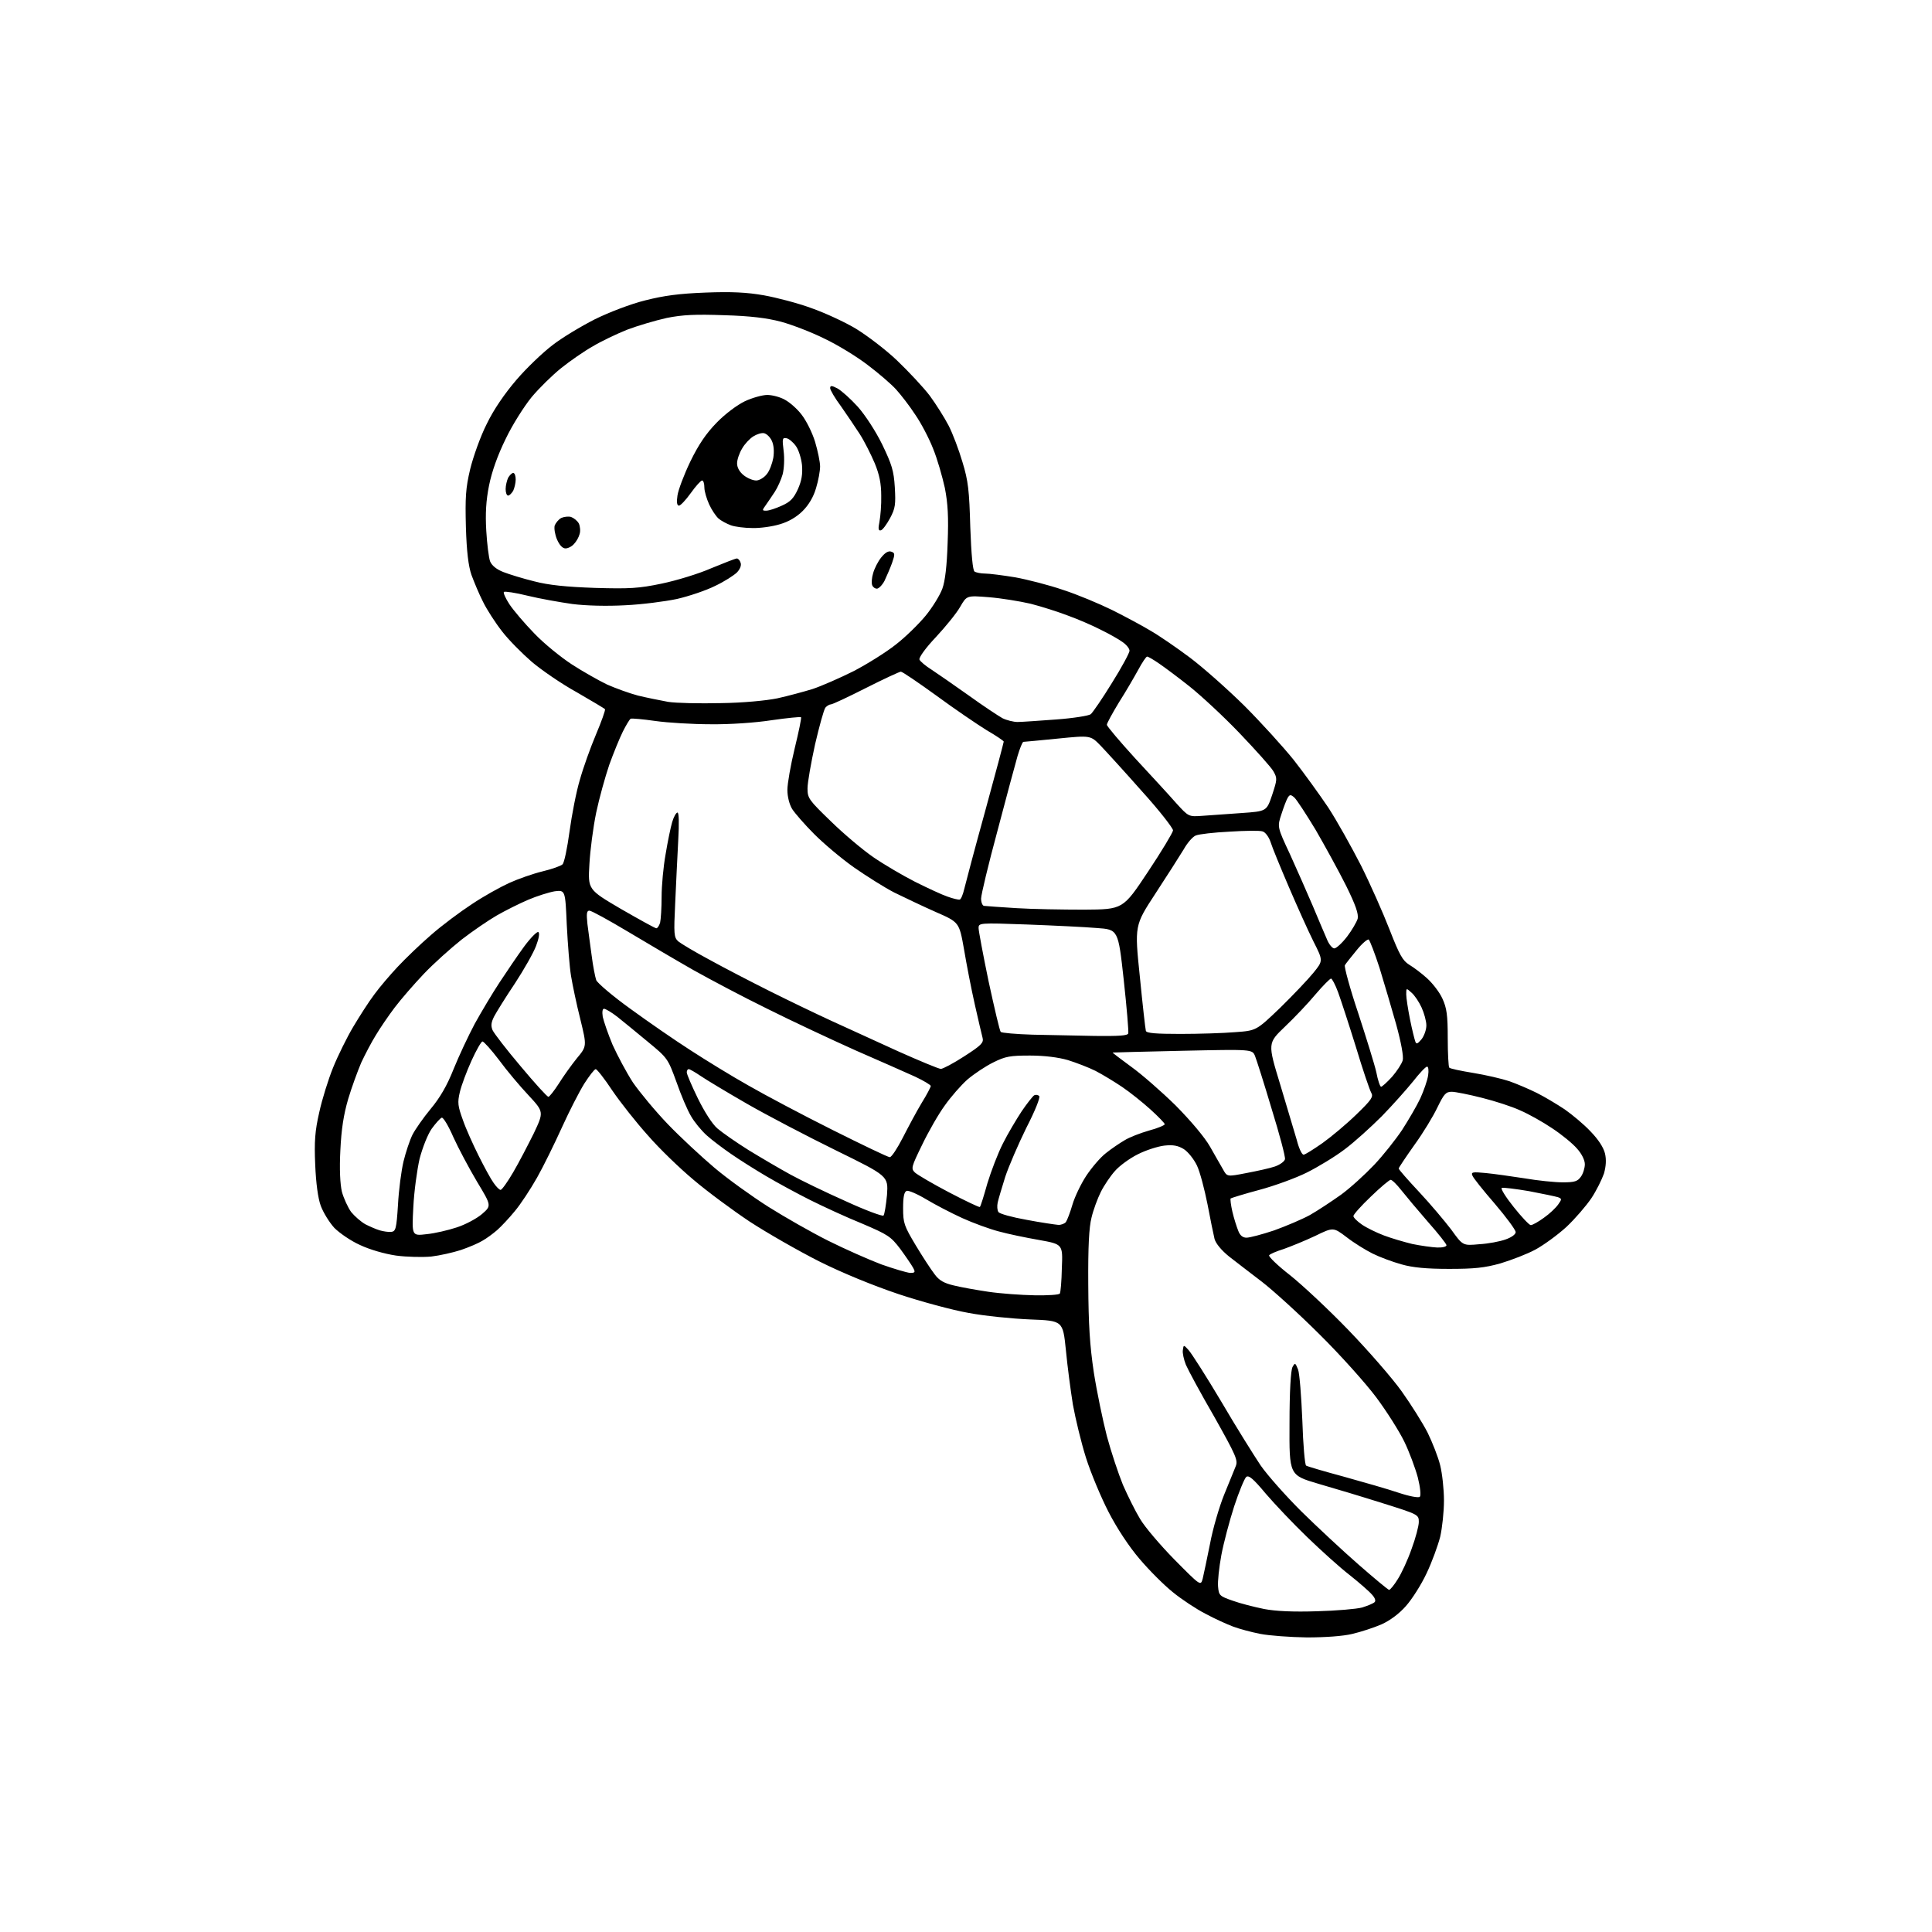 <?xml version="1.0" encoding="UTF-8" standalone="no"?>
<svg 
  version="1.1" 
  xmlns="http://www.w3.org/2000/svg" 
  xmlns:xlink="http://www.w3.org/1999/xlink" 
  xmlns:svg="http://www.w3.org/2000/svg"
  xmlns:rdf="http://www.w3.org/1999/02/22-rdf-syntax-ns#"
  xmlns:cc="http://creativecommons.org/ns#"
  xmlns:dc="http://purl.org/dc/elements/1.1/"
  viewBox="0 0 768 768"
  width="768"
  height="768"
>
<style>svg {background-color: white; }</style>"
<path stroke="none" fill="black" fill-rule="evenodd" d="M519.5,650.9C512.9,650.8 504.6,650.2 501.0,649.5C497.4,648.8 492.6,647.5 490.2,646.6C487.8,645.7 482.9,643.5 479.2,641.5C475.5,639.6 469.6,635.7 466.2,632.9C462.7,630.1 456.8,624.2 453.0,619.7C448.8,614.8 444.0,607.5 440.7,601.1C437.7,595.3 433.6,585.5 431.7,579.5C429.8,573.5 427.5,563.9 426.5,558.4C425.6,552.8 424.3,543.0 423.7,536.6C422.5,525.0 422.5,525.0 409.5,524.5C402.3,524.2 391.3,523.1 385.0,521.9C378.7,520.8 366.1,517.4 357.1,514.4C347.0,511.0 334.8,506.0 325.6,501.4C317.3,497.2 304.9,490.1 298.0,485.6C291.1,481.0 281.1,473.6 275.7,469.0C270.3,464.5 262.1,456.6 257.6,451.4C253.0,446.3 246.6,438.2 243.4,433.5C240.3,428.8 237.3,425.0 236.8,425.0C236.3,425.0 234.3,427.6 232.3,430.7C230.3,433.9 226.3,441.7 223.4,448.1C220.5,454.5 216.1,463.5 213.5,468.1C210.9,472.7 206.9,478.8 204.6,481.5C202.4,484.2 199.2,487.6 197.6,489.0C196.0,490.4 193.4,492.3 191.8,493.2C190.2,494.2 186.4,495.8 183.2,496.9C180.1,497.9 174.8,499.1 171.4,499.5C168.1,499.8 161.8,499.7 157.4,499.1C152.7,498.4 146.9,496.7 143.1,494.9C139.5,493.3 135.0,490.2 132.9,488.1C130.9,485.9 128.5,482.0 127.5,479.3C126.4,476.3 125.6,470.3 125.3,463.0C124.9,453.8 125.2,449.6 126.9,442.2C128.0,437.1 130.5,429.1 132.4,424.4C134.3,419.7 137.9,412.4 140.4,408.2C142.9,404.0 146.6,398.2 148.8,395.3C150.9,392.4 155.1,387.5 158.1,384.3C161.1,381.1 167.0,375.4 171.3,371.7C175.6,367.9 183.0,362.4 187.6,359.4C192.2,356.3 198.9,352.6 202.4,351.0C205.9,349.4 211.9,347.3 215.6,346.4C219.4,345.5 223.0,344.2 223.6,343.6C224.3,343.0 225.5,337.1 226.4,330.5C227.3,323.9 229.1,314.6 230.5,310.0C231.8,305.3 234.7,297.2 236.9,292.0C239.1,286.8 240.7,282.3 240.5,281.9C240.2,281.6 235.2,278.6 229.3,275.2C223.3,271.9 215.3,266.4 211.4,263.1C207.6,259.8 202.2,254.4 199.6,251.0C197.0,247.7 193.5,242.3 192.0,239.2C190.4,236.1 188.4,231.2 187.4,228.5C186.2,225.0 185.5,219.3 185.2,209.5C184.9,197.7 185.1,194.1 186.9,186.5C188.1,181.6 191.0,173.4 193.5,168.5C196.3,162.7 200.6,156.5 205.2,151.1C209.2,146.4 215.7,140.2 219.5,137.3C223.3,134.3 231.0,129.7 236.5,126.9C242.2,124.1 250.8,120.8 256.5,119.4C264.0,117.5 270.0,116.7 280.5,116.3C290.8,115.9 296.9,116.2 303.7,117.4C308.7,118.3 317.2,120.5 322.6,122.5C328.0,124.4 336.0,128.1 340.3,130.7C344.7,133.4 352.1,139.0 356.6,143.3C361.2,147.7 367.1,154.0 369.6,157.3C372.1,160.7 375.5,166.1 377.1,169.2C378.7,172.3 381.2,178.9 382.6,183.7C384.9,191.2 385.3,195.0 385.7,209.5C386.1,220.5 386.7,226.8 387.4,227.2C388.0,227.6 389.9,228.0 391.6,228.0C393.3,228.0 398.7,228.7 403.6,229.5C408.5,230.4 417.1,232.6 422.6,234.5C428.2,236.3 437.0,240.0 442.1,242.5C447.3,245.1 454.2,248.8 457.5,250.8C460.8,252.7 467.8,257.5 473.0,261.4C478.2,265.3 487.9,273.9 494.6,280.5C501.2,287.1 510.0,296.8 514.2,302.0C518.3,307.2 524.5,315.8 528.0,321.0C531.4,326.2 537.2,336.6 541.0,344.0C544.7,351.4 549.8,362.9 552.4,369.6C556.3,379.6 557.6,381.9 560.2,383.5C561.9,384.5 565.1,386.9 567.3,388.9C569.5,390.9 572.3,394.5 573.4,397.0C575.1,400.7 575.5,403.5 575.5,412.7C575.5,418.8 575.8,424.1 576.1,424.4C576.4,424.8 580.7,425.7 585.6,426.5C590.5,427.3 597.0,428.8 600.0,429.8C603.1,430.9 608.0,433.0 611.0,434.5C614.0,436.0 619.0,439.0 622.0,441.0C625.0,443.1 629.7,447.0 632.3,449.8C635.4,453.0 637.4,456.1 638.0,458.5C638.6,461.0 638.4,463.7 637.6,466.5C636.8,468.8 634.6,473.3 632.6,476.3C630.5,479.4 626.1,484.5 622.7,487.7C619.2,490.9 613.7,494.9 610.4,496.7C607.1,498.5 600.8,500.9 596.5,502.2C590.1,504.0 586.0,504.4 576.0,504.4C567.2,504.4 561.6,503.9 557.1,502.6C553.5,501.6 548.4,499.7 545.6,498.3C542.8,496.9 538.1,494.0 535.3,491.8C530.0,487.8 530.0,487.8 522.8,491.3C518.8,493.2 513.1,495.5 510.3,496.5C507.4,497.4 504.8,498.5 504.5,499.0C504.2,499.5 507.9,503.1 512.8,506.9C517.7,510.8 528.2,520.6 536.1,528.8C544.0,537.0 553.5,547.9 557.2,553.1C560.9,558.3 565.5,565.6 567.5,569.5C569.4,573.4 571.7,579.2 572.5,582.5C573.3,585.7 574.0,592.0 574.0,596.5C574.0,600.9 573.3,607.4 572.5,610.9C571.6,614.4 569.2,621.0 567.1,625.4C565.0,629.9 561.3,635.7 558.9,638.4C556.2,641.5 552.5,644.2 549.2,645.7C546.2,647.0 541.0,648.7 537.6,649.5C533.9,650.4 526.8,650.9 519.5,650.9zM523.5,640.5C531.2,640.3 539.3,639.6 541.5,639.0C543.7,638.3 545.9,637.4 546.4,636.9C547.0,636.4 546.6,635.2 545.4,633.9C544.4,632.7 540.4,629.2 536.5,626.1C532.6,623.1 525.1,616.3 519.6,611.0C514.2,605.8 506.8,598.0 503.2,593.8C498.2,587.8 496.4,586.3 495.4,587.1C494.7,587.7 492.5,593.0 490.6,598.8C488.7,604.7 486.4,613.4 485.5,618.2C484.6,623.1 484.0,628.7 484.2,630.7C484.5,634.2 484.8,634.5 490.0,636.3C493.0,637.4 498.6,638.8 502.5,639.6C507.2,640.5 514.2,640.8 523.5,640.5zM552.2,632.0C552.6,632.0 554.2,630.1 555.6,627.8C557.1,625.5 559.6,620.1 561.1,615.8C562.7,611.5 564.0,606.6 564.0,605.0C564.0,602.1 563.8,602.0 549.8,597.6C541.9,595.1 530.3,591.6 524.0,589.8C512.5,586.4 512.5,586.4 512.6,565.9C512.6,553.1 513.1,544.7 513.8,543.4C514.8,541.6 514.9,541.7 516.0,544.4C516.6,546.0 517.3,555.1 517.7,564.7C518.0,574.3 518.7,582.3 519.2,582.6C519.6,582.9 526.4,584.9 534.2,587.0C542.1,589.2 551.9,592.0 556.0,593.4C560.2,594.8 563.9,595.5 564.4,595.0C564.9,594.5 564.6,591.3 563.6,587.3C562.6,583.6 560.2,577.1 558.2,573.0C556.2,568.9 551.2,561.0 547.1,555.5C543.0,550.0 532.9,538.7 524.6,530.5C516.3,522.2 505.9,512.8 501.6,509.5C497.3,506.2 491.4,501.7 488.6,499.5C485.5,497.0 483.3,494.3 482.8,492.5C482.4,490.8 481.1,484.6 480.0,478.7C478.8,472.7 477.0,465.8 475.8,463.3C474.6,460.8 472.3,457.9 470.6,456.8C468.3,455.4 466.4,455.0 462.8,455.4C460.3,455.7 455.5,457.2 452.2,458.9C449.0,460.5 444.9,463.5 443.2,465.5C441.4,467.5 438.9,471.2 437.6,473.8C436.3,476.4 434.6,481.0 433.9,484.0C432.9,487.9 432.5,495.6 432.6,510.5C432.7,526.7 433.2,534.7 434.8,545.5C436.0,553.2 438.4,564.7 440.0,570.9C441.7,577.2 444.6,585.9 446.4,590.3C448.3,594.6 451.3,600.7 453.2,603.8C455.0,606.9 461.2,614.2 466.9,620.0C477.3,630.5 477.3,630.5 478.1,627.5C478.5,625.9 479.8,619.6 481.0,613.7C482.1,607.7 484.7,598.9 486.6,594.2C488.6,589.4 490.6,584.3 491.2,582.9C492.2,580.5 491.4,578.7 482.7,563.2C477.3,553.9 472.3,544.6 471.4,542.5C470.6,540.5 470.0,537.8 470.2,536.7C470.5,534.5 470.5,534.5 472.5,536.7C473.6,537.9 479.5,547.1 485.5,557.2C491.4,567.3 498.5,578.6 501.1,582.5C503.8,586.4 511.0,594.5 517.2,600.7C523.4,606.8 533.7,616.4 540.0,621.9C546.3,627.4 551.8,632.0 552.2,632.0zM411.2,514.9C416.5,515.0 421.1,514.7 421.3,514.2C421.6,513.8 422.0,509.3 422.1,504.1C422.5,494.6 422.5,494.6 413.0,492.9C407.8,492.0 400.6,490.5 397.0,489.5C393.5,488.6 386.9,486.2 382.5,484.2C378.1,482.2 371.6,478.8 368.1,476.7C364.6,474.6 361.1,473.1 360.4,473.4C359.4,473.8 359.0,475.8 359.0,480.3C359.0,486.2 359.4,487.3 364.0,495.0C366.7,499.5 370.1,504.7 371.5,506.5C373.3,509.0 375.3,510.1 379.2,511.0C382.0,511.7 388.2,512.8 392.9,513.5C397.6,514.2 405.9,514.8 411.2,514.9zM361.8,506.0C363.8,506.0 363.9,505.7 363.0,504.0C362.4,502.9 360.1,499.5 357.9,496.5C354.1,491.5 353.0,490.8 342.7,486.4C336.5,483.9 327.2,479.6 322.0,477.0C316.8,474.4 308.9,470.1 304.5,467.5C300.1,464.9 293.9,461.0 290.6,458.7C287.4,456.5 283.0,453.2 280.9,451.3C278.8,449.4 276.0,446.0 274.7,443.7C273.3,441.4 270.7,435.3 268.9,430.1C265.5,420.8 265.4,420.6 257.5,414.1C253.1,410.4 247.6,406.0 245.4,404.2C243.1,402.4 240.7,401.0 240.1,401.0C239.5,401.0 239.3,402.2 239.6,404.2C240.0,406.0 241.7,411.0 243.5,415.3C245.4,419.5 249.0,426.3 251.6,430.3C254.3,434.2 260.5,441.7 265.5,446.9C270.4,452.0 278.8,459.8 284.0,464.2C289.2,468.6 298.8,475.5 305.4,479.7C311.9,483.8 322.6,489.9 329.2,493.2C335.8,496.5 345.3,500.7 350.3,502.6C355.4,504.4 360.5,505.9 361.8,506.0zM571.2,495.9C573.3,496.0 575.0,495.6 575.0,495.0C575.0,494.5 571.7,490.3 567.7,485.8C563.7,481.2 559.0,475.6 557.1,473.2C555.3,470.9 553.4,469.0 552.8,469.0C552.3,469.0 548.7,472.0 544.9,475.7C541.1,479.3 538.0,482.8 538.0,483.4C538.0,484.0 539.5,485.5 541.4,486.8C543.3,488.1 547.2,490.0 550.1,491.1C553.0,492.2 558.1,493.7 561.4,494.5C564.8,495.2 569.2,495.8 571.2,495.9zM588.0,494.6C591.6,494.4 596.3,493.5 598.5,492.7C600.8,491.9 602.5,490.7 602.5,489.8C602.5,488.9 598.8,483.9 594.2,478.5C589.6,473.2 585.6,468.2 585.3,467.3C584.7,465.9 585.4,465.8 590.6,466.3C593.8,466.6 600.8,467.6 606.0,468.4C611.2,469.3 618.1,470.0 621.2,470.0C626.0,470.0 627.1,469.6 628.4,467.8C629.3,466.6 630.0,464.3 630.0,462.8C630.0,461.2 628.8,458.7 626.9,456.6C625.2,454.6 620.8,451.0 617.0,448.5C613.3,446.0 607.6,442.8 604.3,441.4C601.1,439.9 594.3,437.7 589.1,436.4C584.0,435.1 578.5,434.0 577.1,434.0C574.7,434.0 574.0,434.9 571.4,440.2C569.8,443.6 565.7,450.4 562.2,455.2C558.8,460.0 556.0,464.2 556.0,464.5C556.0,464.9 559.7,469.1 564.1,473.8C568.6,478.6 574.3,485.4 576.9,488.8C581.5,495.2 581.5,495.2 588.0,494.6zM495.5,492.0C496.8,492.0 501.7,490.7 506.5,489.1C511.2,487.4 517.6,484.7 520.7,483.0C523.7,481.3 529.3,477.6 533.1,474.9C536.8,472.2 542.7,466.8 546.3,463.0C549.8,459.3 554.8,453.0 557.4,449.1C559.9,445.2 563.2,439.6 564.6,436.6C566.0,433.5 567.4,429.5 567.7,427.5C568.0,425.5 567.8,424.0 567.3,424.0C566.7,424.0 564.2,426.7 561.7,429.9C559.1,433.1 553.5,439.4 549.3,443.7C545.0,448.0 538.4,454.0 534.5,456.9C530.7,459.8 523.9,463.9 519.5,466.1C515.1,468.3 506.6,471.4 500.6,473.0C494.6,474.6 489.5,476.2 489.2,476.4C489.0,476.7 489.3,479.1 489.9,481.7C490.5,484.3 491.6,487.7 492.2,489.2C492.9,491.1 494.0,492.0 495.5,492.0zM169.6,490.6C172.8,490.3 178.3,489.0 181.6,487.9C185.0,486.8 189.5,484.4 191.6,482.6C195.4,479.3 195.4,479.3 189.6,469.7C186.4,464.3 182.2,456.4 180.2,452.0C178.3,447.6 176.2,444.1 175.6,444.3C175.0,444.5 173.2,446.5 171.6,448.7C170.0,451.0 168.0,456.1 166.8,460.6C165.8,465.0 164.6,473.6 164.3,479.9C163.7,491.3 163.7,491.3 169.6,490.6zM155.5,489.7C157.3,489.5 157.6,488.5 158.2,479.0C158.5,473.2 159.5,465.5 160.4,461.7C161.3,458.0 162.9,453.2 164.0,451.0C165.1,448.9 168.3,444.3 171.2,440.8C174.8,436.5 177.7,431.6 180.3,425.0C182.4,419.8 186.2,411.7 188.7,407.0C191.3,402.3 195.7,394.9 198.6,390.5C201.5,386.1 205.9,379.6 208.4,376.2C211.0,372.7 213.5,370.2 214.0,370.5C214.6,370.9 214.2,373.1 213.1,376.0C212.1,378.7 208.3,385.4 204.7,390.9C201.0,396.4 197.3,402.4 196.4,404.1C195.2,406.5 195.1,407.8 195.8,409.5C196.4,410.8 201.4,417.3 207.0,423.9C212.6,430.6 217.5,436.0 218.0,436.0C218.4,436.0 220.3,433.6 222.1,430.8C223.9,427.9 227.2,423.3 229.3,420.7C233.3,415.9 233.3,415.9 230.7,405.2C229.2,399.3 227.6,391.6 227.0,388.0C226.4,384.4 225.7,375.3 225.3,367.6C224.7,353.8 224.7,353.8 220.5,354.3C218.2,354.7 213.4,356.2 209.9,357.7C206.4,359.2 200.8,362.0 197.5,363.9C194.2,365.8 187.9,370.1 183.5,373.5C179.1,377.0 172.3,383.1 168.5,387.1C164.6,391.2 159.4,397.2 156.9,400.5C154.4,403.8 151.0,408.8 149.4,411.5C147.7,414.2 145.1,419.2 143.6,422.4C142.2,425.7 139.8,432.2 138.4,436.9C136.6,443.1 135.7,448.8 135.3,457.2C134.9,464.8 135.2,470.6 135.9,473.7C136.6,476.3 138.3,480.0 139.6,481.8C141.0,483.5 143.5,485.7 145.3,486.7C147.1,487.6 149.6,488.7 151.0,489.1C152.4,489.5 154.4,489.8 155.5,489.7zM420.6,486.9C421.8,487.0 423.2,486.4 423.7,485.8C424.2,485.1 425.4,482.0 426.3,478.9C427.2,475.8 429.7,470.6 431.8,467.4C434.0,464.1 437.4,460.1 439.6,458.4C441.7,456.7 445.1,454.4 447.0,453.3C448.9,452.1 453.3,450.4 456.8,449.4C460.2,448.5 463.0,447.3 463.0,446.9C463.0,446.5 460.5,443.9 457.3,441.0C454.2,438.2 449.2,434.2 446.1,432.1C443.0,430.0 438.2,427.1 435.5,425.7C432.7,424.3 427.7,422.4 424.5,421.4C420.7,420.3 415.1,419.6 409.5,419.6C401.6,419.6 399.7,419.9 394.9,422.3C391.8,423.8 387.2,426.9 384.6,429.1C382.0,431.4 378.0,436.0 375.6,439.4C373.1,442.8 369.1,449.8 366.6,455.0C362.2,464.0 362.1,464.5 363.7,466.1C364.7,467.0 370.8,470.6 377.3,474.0C383.8,477.4 389.3,480.0 389.5,479.8C389.8,479.6 391.1,475.4 392.5,470.4C394.0,465.5 396.7,458.4 398.7,454.5C400.6,450.7 404.0,445.0 406.1,441.8C408.2,438.7 410.5,435.8 411.1,435.4C411.7,435.1 412.6,435.2 413.1,435.7C413.6,436.2 411.5,441.5 408.0,448.3C404.8,454.8 401.0,463.6 399.6,467.8C398.3,472.0 396.9,476.6 396.6,478.0C396.3,479.4 396.4,481.1 396.9,481.8C397.3,482.5 402.4,483.9 408.1,484.9C413.8,486.0 419.5,486.8 420.6,486.9zM608.5,487.0C609.2,487.0 611.5,485.7 613.7,484.1C616.0,482.5 618.5,480.1 619.4,478.8C620.9,476.7 620.9,476.5 619.3,475.9C618.3,475.6 613.1,474.5 607.8,473.5C602.5,472.6 597.6,472.0 597.0,472.2C596.4,472.4 598.5,475.8 601.7,479.8C604.8,483.7 607.9,487.0 608.5,487.0zM351.2,483.2C351.6,482.8 352.2,479.1 352.6,475.0C353.1,467.5 353.1,467.5 332.3,457.3C320.9,451.7 305.0,443.4 297.0,438.8C289.0,434.2 280.7,429.2 278.5,427.7C276.3,426.2 274.2,425.0 273.8,425.0C273.3,425.0 273.0,425.6 273.0,426.3C273.0,427.0 275.0,431.7 277.4,436.6C280.0,441.9 283.1,446.8 285.2,448.6C287.2,450.3 292.8,454.2 297.6,457.2C302.5,460.2 310.0,464.6 314.2,466.9C318.4,469.2 328.3,474.0 336.2,477.5C344.0,481.1 350.8,483.6 351.2,483.2zM199.0,473.0C199.5,473.0 201.8,469.8 204.0,466.0C206.3,462.1 209.9,455.1 212.2,450.5C216.2,442.0 216.2,442.0 210.1,435.4C206.7,431.8 201.4,425.5 198.4,421.4C195.3,417.3 192.3,414.0 191.8,414.0C191.3,414.0 189.3,417.5 187.4,421.7C185.5,425.9 183.4,431.5 182.8,434.1C181.8,438.3 182.0,439.7 184.0,445.2C185.2,448.7 188.1,455.1 190.3,459.5C192.5,463.9 195.1,468.7 196.2,470.2C197.3,471.8 198.5,473.0 199.0,473.0zM495.5,466.3C499.7,465.5 504.8,464.4 506.8,463.7C508.8,463.0 510.6,461.7 510.8,460.8C511.0,459.8 508.6,450.8 505.5,440.8C502.5,430.7 499.5,421.3 498.9,419.8C497.8,417.1 497.8,417.1 470.1,417.7C454.9,418.0 442.4,418.4 442.3,418.4C442.2,418.5 445.5,421.0 449.6,424.0C453.8,427.0 461.8,434.0 467.4,439.5C473.5,445.7 478.9,452.1 481.0,455.8C482.9,459.2 485.3,463.3 486.2,464.9C487.8,467.8 487.8,467.8 495.5,466.3zM353.7,460.0C354.4,460.0 356.7,456.5 358.9,452.2C361.1,447.9 364.4,441.7 366.4,438.4C368.4,435.2 370.0,432.1 370.0,431.7C370.0,431.3 367.2,429.6 363.8,428.0C360.3,426.4 349.6,421.7 340.0,417.5C330.4,413.2 314.6,405.8 305.0,401.0C295.4,396.3 282.2,389.3 275.6,385.6C269.1,381.9 257.4,375.0 249.7,370.4C242.0,365.8 235.1,362.0 234.3,362.0C233.2,362.0 233.1,363.2 233.5,367.2C233.9,370.1 234.6,375.8 235.2,379.9C235.7,384.0 236.6,388.4 237.0,389.6C237.5,390.8 243.6,396.0 250.7,401.1C257.7,406.2 268.4,413.6 274.5,417.5C280.5,421.4 290.9,427.8 297.5,431.5C304.1,435.3 319.2,443.3 331.0,449.2C342.8,455.1 353.0,460.0 353.7,460.0zM518.2,459.0C518.8,459.0 522.1,456.9 525.7,454.4C529.2,451.9 535.3,446.8 539.2,443.0C545.2,437.2 546.0,436.0 545.1,434.4C544.5,433.4 541.7,425.2 539.0,416.2C536.2,407.2 533.0,397.4 531.9,394.4C530.8,391.4 529.5,389.0 529.1,389.0C528.7,389.0 525.9,391.8 523.0,395.2C520.1,398.7 514.6,404.5 510.8,408.1C503.9,414.7 503.9,414.7 508.9,431.1C511.6,440.1 514.6,450.1 515.5,453.2C516.3,456.4 517.5,459.0 518.2,459.0zM549.0,432.0C549.4,432.0 551.4,430.2 553.4,428.0C555.3,425.8 557.2,422.9 557.6,421.5C558.0,420.0 557.0,414.5 555.0,407.2C553.2,400.8 550.2,390.7 548.4,384.8C546.5,378.9 544.5,373.8 544.1,373.5C543.6,373.2 541.4,375.1 539.3,377.7C537.1,380.4 535.0,383.0 534.6,383.7C534.3,384.3 536.6,392.9 539.9,402.7C543.1,412.5 546.4,423.1 547.1,426.2C547.7,429.4 548.6,432.0 549.0,432.0zM374.0,424.9C374.8,424.9 379.0,422.7 383.3,419.9C390.0,415.6 391.1,414.5 390.6,412.6C390.3,411.5 388.9,405.5 387.5,399.3C386.1,393.1 384.2,383.3 383.2,377.3C381.3,366.6 381.3,366.6 371.9,362.5C366.7,360.2 359.4,356.7 355.5,354.8C351.6,352.8 344.5,348.3 339.6,344.9C334.6,341.4 327.5,335.4 323.7,331.6C319.9,327.8 316.0,323.3 314.9,321.6C313.8,319.8 313.0,316.7 313.0,314.0C313.0,311.5 314.3,304.1 315.9,297.5C317.5,290.9 318.7,285.3 318.4,285.1C318.2,284.9 312.9,285.4 306.7,286.3C300.3,287.3 290.0,288.0 282.5,287.9C275.4,287.9 265.4,287.3 260.5,286.6C255.6,285.9 251.2,285.5 250.7,285.7C250.3,285.9 248.9,288.2 247.6,290.8C246.3,293.4 243.9,299.3 242.2,304.0C240.6,308.7 238.2,317.3 237.0,323.0C235.8,328.8 234.6,338.0 234.3,343.5C233.7,353.6 233.7,353.6 246.8,361.3C254.1,365.5 260.4,369.0 260.9,369.0C261.4,369.0 262.0,368.0 262.4,366.8C262.7,365.5 263.0,360.9 263.0,356.5C263.0,352.1 263.7,344.4 264.6,339.5C265.4,334.6 266.6,328.8 267.2,326.8C267.8,324.7 268.8,323.0 269.3,323.0C269.9,323.0 270.0,327.1 269.6,334.2C269.3,340.4 268.7,351.6 268.4,359.0C267.8,371.4 267.9,372.6 269.6,374.2C270.7,375.1 276.2,378.4 282.0,381.5C287.8,384.7 298.6,390.3 306.0,394.0C313.4,397.7 324.4,403.0 330.5,405.8C336.6,408.6 348.5,414.0 357.0,417.9C365.5,421.7 373.2,424.9 374.0,424.9zM565.1,413.1C566.1,411.8 567.0,409.4 567.0,407.6C567.0,405.9 566.1,402.7 565.1,400.5C564.1,398.3 562.3,395.6 561.1,394.6C559.0,392.7 559.0,392.7 559.0,395.3C559.0,396.7 559.7,401.2 560.5,405.2C561.3,409.2 562.3,413.2 562.6,414.0C563.0,415.2 563.5,415.0 565.1,413.1zM435.3,411.8C444.8,411.9 448.2,411.7 448.5,410.8C448.7,410.1 447.9,400.5 446.7,389.5C444.5,369.5 444.5,369.5 436.0,368.9C431.3,368.5 418.8,367.9 408.2,367.5C389.3,366.8 389.0,366.9 389.0,368.9C389.0,370.0 390.8,379.6 393.0,390.2C395.3,400.8 397.4,409.8 397.8,410.2C398.2,410.6 403.9,411.1 410.5,411.3C417.1,411.4 428.3,411.7 435.3,411.8zM469.2,411.0C476.5,411.0 486.3,410.7 491.0,410.3C499.4,409.7 499.4,409.7 508.9,400.6C514.0,395.6 520.0,389.3 522.1,386.7C526.0,381.9 526.0,381.9 522.1,374.2C520.0,370.0 515.6,360.2 512.3,352.5C509.0,344.8 505.7,336.8 505.1,334.8C504.4,332.7 503.0,330.8 501.9,330.5C500.8,330.1 494.9,330.2 488.7,330.6C482.5,330.9 476.6,331.6 475.4,332.1C474.2,332.5 472.0,335.0 470.5,337.7C468.9,340.3 463.9,348.2 459.3,355.2C451.0,367.9 451.0,367.9 453.1,388.2C454.2,399.4 455.3,409.1 455.5,409.8C455.8,410.7 459.5,411.0 469.2,411.0zM530.4,377.0C531.2,377.0 533.5,374.9 535.5,372.3C537.4,369.8 539.3,366.5 539.7,365.2C540.1,363.3 538.9,359.8 535.1,352.1C532.2,346.3 526.7,336.3 523.0,329.9C519.2,323.6 515.4,317.8 514.5,317.0C513.1,315.8 512.7,315.8 511.9,317.1C511.4,317.9 510.3,320.8 509.4,323.6C507.7,328.7 507.7,328.7 512.8,339.6C515.5,345.6 519.6,354.8 521.8,360.0C524.0,365.2 526.5,371.2 527.4,373.2C528.2,375.3 529.6,377.0 530.4,377.0zM431.0,361.6C446.4,361.5 446.4,361.5 456.3,346.6C461.7,338.5 466.2,331.0 466.3,330.1C466.3,329.2 460.8,322.1 453.9,314.5C447.1,306.8 439.7,298.7 437.5,296.4C433.5,292.3 433.5,292.3 420.5,293.6C413.4,294.3 407.2,294.9 406.8,294.9C406.4,295.0 405.4,297.5 404.5,300.5C403.6,303.6 400.0,317.0 396.5,330.3C392.9,343.6 390.0,355.7 390.0,357.2C390.0,358.8 390.6,360.1 391.2,360.1C391.9,360.2 397.7,360.6 404.0,361.0C410.3,361.4 422.5,361.6 431.0,361.6zM381.5,357.6C382.0,357.5 382.8,355.6 383.3,353.4C383.8,351.3 387.5,337.3 391.6,322.5C395.7,307.6 399.0,295.1 399.0,294.8C399.0,294.5 395.9,292.4 392.1,290.2C388.4,287.9 379.4,281.8 372.2,276.5C365.0,271.3 358.7,267.0 358.1,267.0C357.6,267.0 351.3,269.9 344.2,273.5C337.1,277.1 330.9,280.0 330.3,280.0C329.7,280.0 328.7,280.6 328.1,281.3C327.5,282.1 325.7,288.6 324.0,295.9C322.4,303.2 321.0,311.1 321.0,313.4C321.0,317.3 321.5,318.0 330.3,326.5C335.3,331.4 342.9,337.8 347.1,340.7C351.3,343.6 358.8,348.0 363.7,350.5C368.7,353.0 374.5,355.7 376.6,356.4C378.8,357.2 380.9,357.7 381.5,357.6zM478.0,324.3C481.0,324.1 488.0,323.6 493.5,323.2C503.5,322.5 503.5,322.5 505.7,316.0C507.7,309.9 507.8,309.4 506.2,306.6C505.3,305.0 499.2,298.2 492.7,291.4C486.3,284.7 477.3,276.4 472.9,272.9C468.5,269.4 463.0,265.3 460.8,263.8C458.5,262.2 456.4,261.0 456.0,261.0C455.6,261.0 454.0,263.4 452.5,266.2C450.9,269.1 447.5,275.0 444.8,279.2C442.2,283.5 440.0,287.5 440.0,288.1C440.0,288.7 445.1,294.7 451.2,301.4C457.4,308.1 464.8,316.1 467.5,319.2C472.5,324.7 472.5,324.7 478.0,324.3zM404.5,287.0C406.1,287.0 413.1,286.5 419.9,286.0C426.7,285.5 432.9,284.5 433.6,283.9C434.4,283.2 438.2,277.7 442.0,271.5C445.9,265.3 449.0,259.5 449.0,258.7C449.0,257.8 447.8,256.3 446.2,255.2C444.7,254.1 440.8,251.9 437.5,250.3C434.2,248.6 428.4,246.1 424.5,244.7C420.6,243.2 414.0,241.1 409.7,240.0C405.4,239.0 398.0,237.8 393.1,237.4C384.3,236.7 384.3,236.7 381.7,241.2C380.3,243.7 375.9,249.1 372.0,253.3C368.0,257.5 365.2,261.4 365.5,262.2C365.8,262.9 367.9,264.7 370.3,266.2C372.6,267.7 379.2,272.3 385.0,276.4C390.8,280.6 396.9,284.6 398.5,285.5C400.1,286.3 402.9,287.0 404.5,287.0zM286.5,279.5C295.3,279.4 304.6,278.5 309.0,277.6C313.1,276.7 319.4,275.0 323.0,273.9C326.6,272.7 333.9,269.5 339.3,266.8C344.7,264.0 352.2,259.3 356.0,256.3C359.9,253.3 365.2,248.1 368.0,244.7C370.7,241.4 373.7,236.5 374.6,234.0C375.7,231.0 376.4,225.0 376.7,215.8C377.1,205.5 376.8,200.2 375.6,194.0C374.6,189.5 372.6,182.4 370.9,178.3C369.3,174.2 366.1,168.1 363.8,164.8C361.6,161.4 358.1,156.9 356.2,154.8C354.3,152.7 349.2,148.3 344.8,145.0C340.5,141.7 332.8,137.0 327.7,134.6C322.7,132.1 314.9,129.1 310.5,127.9C304.8,126.4 298.3,125.6 287.9,125.3C276.6,124.9 271.4,125.1 265.0,126.4C260.5,127.4 253.4,129.5 249.2,131.1C245.0,132.8 238.9,135.7 235.6,137.7C232.2,139.6 226.6,143.5 223.1,146.3C219.6,149.1 214.3,154.3 211.3,157.9C208.3,161.6 203.6,169.0 201.0,174.5C197.8,181.0 195.5,187.5 194.4,193.0C193.2,199.0 192.9,204.1 193.3,211.0C193.6,216.2 194.3,221.7 194.8,223.1C195.5,224.8 197.3,226.3 200.1,227.4C202.4,228.3 207.9,230.0 212.4,231.1C218.1,232.6 225.1,233.3 236.5,233.7C250.3,234.1 253.9,233.9 263.0,232.0C268.8,230.8 277.7,228.1 282.7,225.9C287.8,223.8 292.4,222.0 292.9,222.0C293.4,222.0 294.1,222.7 294.4,223.7C294.8,224.7 294.2,226.2 293.0,227.5C291.8,228.7 287.9,231.2 284.3,232.9C280.7,234.7 273.9,237.0 269.1,238.1C264.4,239.1 255.1,240.3 248.5,240.6C241.2,241.0 233.0,240.8 227.5,240.1C222.6,239.4 214.6,238.0 209.7,236.8C204.9,235.6 200.7,235.0 200.3,235.3C200.0,235.7 201.0,237.9 202.5,240.2C204.1,242.6 208.5,247.8 212.4,251.8C216.2,255.8 223.0,261.3 227.3,264.1C231.6,266.9 238.0,270.5 241.3,272.1C244.7,273.6 250.2,275.6 253.6,276.5C256.9,277.3 262.3,278.4 265.6,279.0C268.8,279.5 278.2,279.7 286.5,279.5zM348.6,234.0C347.8,234.0 347.0,233.4 346.7,232.6C346.4,231.8 346.5,229.7 347.1,227.8C347.6,226.0 349.0,223.2 350.3,221.6C351.9,219.6 353.2,218.9 354.3,219.3C355.8,219.8 355.8,220.3 354.6,223.8C353.8,226.0 352.4,229.2 351.6,230.9C350.7,232.6 349.3,234.0 348.6,234.0zM224.8,218.0C223.6,218.0 222.4,216.7 221.4,214.4C220.6,212.5 220.2,210.0 220.5,208.9C220.9,207.9 222.0,206.5 223.1,205.9C224.2,205.4 226.0,205.2 227.0,205.5C228.1,205.9 229.5,207.0 230.1,208.1C230.6,209.2 230.8,211.1 230.4,212.3C230.1,213.5 229.1,215.3 228.2,216.2C227.4,217.2 225.8,218.0 224.8,218.0zM350.2,210.8C349.2,211.1 349.0,210.3 349.6,207.4C350.0,205.2 350.4,200.6 350.3,197.0C350.3,192.3 349.6,188.7 347.7,184.1C346.2,180.6 343.6,175.4 341.8,172.6C340.0,169.8 336.6,164.8 334.3,161.5C331.9,158.3 330.0,155.0 330.0,154.3C330.0,153.2 330.6,153.2 332.9,154.4C334.5,155.3 338.1,158.5 341.0,161.7C344.0,165.1 348.1,171.4 350.7,176.7C354.5,184.6 355.3,187.1 355.7,193.7C356.1,200.5 355.9,202.1 353.8,206.0C352.5,208.4 350.9,210.6 350.2,210.8zM299.1,209.9C296.0,209.9 292.1,209.4 290.5,208.8C288.9,208.2 286.6,207.0 285.6,206.1C284.6,205.2 282.9,202.7 281.9,200.5C280.9,198.3 280.0,195.3 280.0,193.8C280.0,192.2 279.6,191.0 279.1,191.0C278.6,191.0 276.6,193.2 274.6,196.0C272.6,198.8 270.5,201.0 269.9,201.0C269.1,201.0 268.9,199.6 269.3,197.0C269.6,194.8 271.9,188.7 274.4,183.5C277.7,176.7 280.7,172.3 284.9,168.0C288.3,164.5 293.0,161.0 296.1,159.5C299.1,158.1 303.1,157.0 305.0,157.0C306.9,157.0 310.1,157.8 312.0,158.9C313.9,159.9 317.0,162.6 318.7,164.9C320.5,167.2 322.9,172.0 324.0,175.6C325.1,179.3 326.0,183.7 326.0,185.4C326.0,187.2 325.3,191.1 324.4,194.0C323.4,197.5 321.5,200.7 319.1,203.1C316.7,205.5 313.5,207.4 310.0,208.4C307.1,209.3 302.1,210.0 299.1,209.9zM304.6,203.0C305.7,203.0 308.4,202.1 310.8,201.0C314.2,199.5 315.5,198.1 317.2,194.4C318.7,191.0 319.1,188.4 318.8,184.8C318.5,182.1 317.4,178.6 316.3,177.2C315.2,175.7 313.5,174.3 312.6,174.2C311.0,173.9 310.9,174.4 311.5,179.2C311.9,182.3 311.7,186.3 311.1,188.6C310.5,190.7 309.1,193.8 308.0,195.5C306.9,197.2 305.3,199.5 304.4,200.8C302.9,202.9 302.9,203.0 304.6,203.0zM202.0,197.0C201.4,197.0 201.0,195.8 201.0,194.4C201.0,193.0 201.5,191.0 202.0,189.9C202.6,188.9 203.5,188.0 204.0,188.0C204.6,188.0 205.0,189.2 205.0,190.6C205.0,192.0 204.5,194.0 204.0,195.1C203.4,196.1 202.5,197.0 202.0,197.0zM300.6,191.0C301.8,191.0 303.7,189.9 304.8,188.5C305.9,187.2 307.0,184.2 307.4,182.0C307.8,179.4 307.6,176.9 306.8,175.2C306.1,173.7 304.7,172.4 303.7,172.2C302.7,172.0 300.8,172.6 299.4,173.5C298.0,174.4 296.0,176.5 295.0,178.3C293.9,180.1 293.0,182.7 293.0,184.2C293.0,185.9 294.0,187.6 295.6,188.9C297.1,190.1 299.3,191.0 300.6,191.0z" />

</svg>